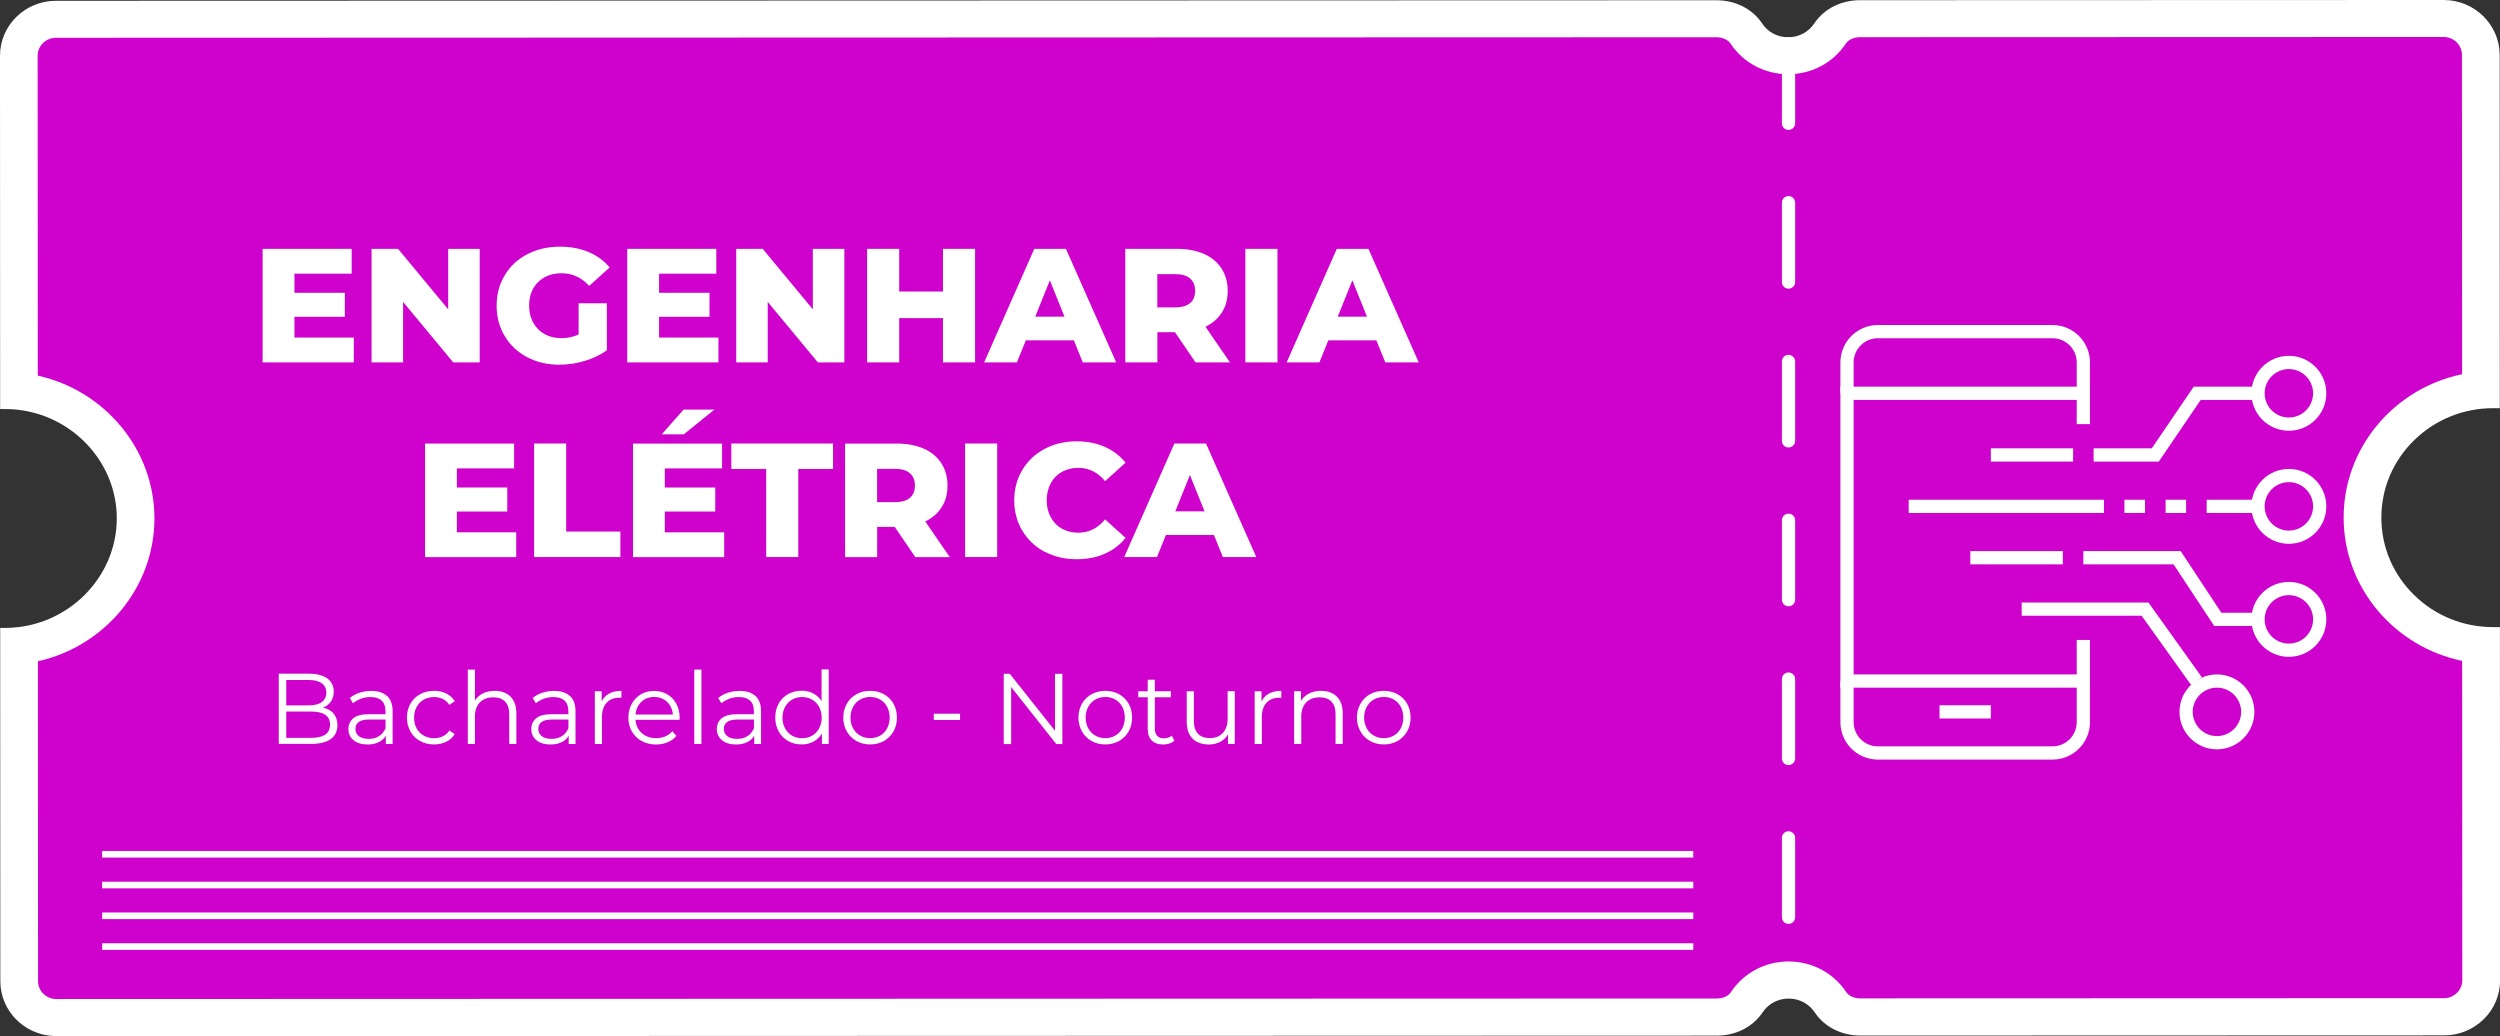 <?xml version="1.0" encoding="UTF-8"?><svg id="Camada_1" xmlns="http://www.w3.org/2000/svg" viewBox="0 0 377.84 156.59"><rect x="0" y="0" width="377.84" height="156.59" fill="#333333" stroke="none"/><defs><style>.cls-1{fill:#fff;}.cls-2{fill:none;stroke:#fff;stroke-miterlimit:10;stroke-width:2px;}.cls-3{fill:#cf02cd;}</style></defs><g><g><path class="cls-1" d="M358.91,78.23c0,9.69,8.02,17.55,17.91,17.55l.02,52.39c0,4.03-3.34,7.3-7.45,7.3l-88.22,.03c-2.41,0-4.76-1.08-6.07-3.05-1.01-1.54-2.79-2.54-4.78-2.54s-3.77,1.01-4.78,2.55c-1.31,1.97-3.65,3.05-6.07,3.05l-250.96,.08c-4.11,0-7.45-3.27-7.46-7.3l-.02-52.4c9.77-.14,17.62-7.95,17.61-17.54,0-9.58-7.86-17.38-17.63-17.52l-.02-52.4c0-4.03,3.34-7.3,7.45-7.3l250.96-.08c2.41,0,4.76,1.08,6.07,3.05,1.01,1.54,2.79,2.54,4.78,2.54,2,0,3.77-1.01,4.78-2.55,1.31-1.97,3.65-3.05,6.07-3.05l88.22-.03c4.11,0,7.45,3.27,7.46,7.3l.02,52.39c-9.9,0-17.9,7.87-17.9,17.54Z"/><path class="cls-1" d="M8.1,156.58c-4.48-.21-8.05-3.84-8.05-8.29l-.02-53.39h.99c9.17-.15,16.63-7.57,16.63-16.56,0-8.98-7.48-16.39-16.64-16.52H.02L0,8.42C0,3.85,3.79,.12,8.45,.12L259.41,.04c2.87,0,5.44,1.3,6.9,3.49,.87,1.32,2.32,2.1,3.95,2.1,1.61,0,3.08-.78,3.95-2.1,1.46-2.19,4.04-3.5,6.9-3.5l88.22-.03c4.65,0,8.45,3.72,8.46,8.3l.02,53.39h-1c-4.52,0-8.77,1.73-11.96,4.86-3.19,3.12-4.94,7.27-4.94,11.69h0c0,4.42,1.76,8.57,4.95,11.69,3.19,3.13,7.43,4.85,11.97,4.85h1l.02,53.39c0,2.22-.88,4.31-2.48,5.88-1.6,1.56-3.72,2.43-5.97,2.43l-88.22,.03c-2.85,0-5.44-1.3-6.9-3.49-.87-1.32-2.34-2.1-3.95-2.1-1.61,0-3.08,.78-3.95,2.1-1.46,2.19-4.04,3.5-6.9,3.5l-250.96,.08c-.13,0-.27,0-.4,0ZM2.03,96.85l.02,51.44c0,3.47,2.86,6.3,6.46,6.3l250.96-.08c2.19,0,4.15-.97,5.23-2.6,1.23-1.87,3.33-2.99,5.62-2.99,2.28,0,4.38,1.12,5.62,2.99,1.08,1.63,3.02,2.6,5.23,2.6l88.22-.03c1.73,0,3.35-.66,4.57-1.86,1.21-1.19,1.88-2.77,1.88-4.45l-.02-51.41c-4.67-.24-9.03-2.13-12.36-5.4-3.58-3.5-5.54-8.16-5.55-13.12h0c0-4.95,1.97-9.61,5.54-13.11,3.33-3.27,7.69-5.17,12.36-5.4l-.02-51.41c0-3.48-2.89-6.3-6.46-6.3l-88.22,.03c-2.19,0-4.15,.97-5.23,2.61-1.23,1.87-3.33,2.99-5.62,2.99-2.29,0-4.38-1.12-5.62-2.99-1.08-1.63-3.05-2.6-5.23-2.6l-250.96,.08c-3.56,0-6.45,2.83-6.45,6.3l.02,51.44c9.8,.64,17.62,8.73,17.63,18.48,0,9.75-7.81,17.86-17.61,18.5Z"/></g><path class="cls-3" d="M281.17,150.9c-.91,0-1.75-.38-2.14-.96-1.91-2.89-5.17-4.63-8.71-4.63-3.55,0-6.81,1.74-8.72,4.65-.38,.58-1.2,.95-2.13,.95l-250.96,.08c-1.52,0-2.76-1.21-2.76-2.7l-.02-48.35c10.05-2.24,17.62-11.12,17.61-21.6,0-10.47-7.57-19.34-17.63-21.57l-.02-48.35c0-1.49,1.24-2.71,2.76-2.71l250.96-.08c.92,0,1.74,.37,2.14,.96,1.91,2.89,5.17,4.63,8.71,4.63,3.55,0,6.81-1.74,8.72-4.65,.38-.57,1.22-.95,2.13-.95l88.22-.03c1.52,0,2.76,1.21,2.76,2.7l.02,48.27c-10.22,2.12-17.9,11.03-17.9,21.66,0,10.64,7.7,19.54,17.91,21.66l.02,48.27c0,1.49-1.24,2.71-2.76,2.71l-88.22,.03Z"/><path class="cls-1" d="M270.26,139.63c-.53-.02-.95-.46-.95-1v-12c0-.55,.44-1,1-1,.54,0,1,.45,1,1v12c0,.55-.44,1-1,1h-.05Zm0-24c-.53-.02-.95-.46-.95-1v-12c0-.55,.44-1,1-1,.55,0,1,.45,1,1v12c0,.55-.44,1-1,1h-.05Zm0-24c-.53-.02-.95-.46-.95-1v-12c0-.55,.44-1,1-1,.54,0,1,.45,1,1v12c0,.55-.44,1-1,1-.02,0-.03,0-.05,0Zm0-24c-.53-.02-.95-.46-.95-1v-12c0-.55,.44-1,1-1,.55,0,1,.45,1,1v12c0,.55-.44,1-1,1-.02,0-.03,0-.05,0Zm0-24c-.53-.02-.95-.46-.95-1v-12c0-.55,.44-1,1-1,.54,0,1,.45,1,1v12c0,.55-.44,1-1,1h-.05Zm0-24c-.53-.02-.95-.46-.95-1V6.63c0-.55,.44-1,1-1,.55,0,1,.45,1,1v12c0,.55-.44,1-1,1h-.05Z"/><rect class="cls-1" x="15.44" y="142.56" width="240.48" height="1"/><rect class="cls-1" x="15.44" y="137.91" width="240.48" height="1"/><rect class="cls-1" x="15.43" y="133.26" width="240.49" height="1"/><rect class="cls-1" x="15.43" y="128.61" width="240.48" height="1"/><g><polyline class="cls-2" points="341.27 59.44 332.08 59.44 325.74 68.76 316.42 68.76"/><line class="cls-2" x1="341.27" y1="76.53" x2="333.51" y2="76.53"/><circle class="cls-2" cx="345.93" cy="59.44" r="4.66"/><polyline class="cls-2" points="341.27 93.61 335.19 93.61 329.04 84.29 314.87 84.29"/><circle class="cls-2" cx="345.93" cy="93.61" r="4.66"/><circle class="cls-2" cx="345.93" cy="76.53" r="4.66"/><polyline class="cls-2" points="331.96 102.93 324.19 92.06 305.55 92.06"/><circle class="cls-2" cx="335.06" cy="107.59" r="4.66"/><path class="cls-2" d="M314.87,59.44v-4.66c0-2.57-2.09-4.66-4.66-4.66h-26.4c-2.57,0-4.66,2.09-4.66,4.66v4.66"/><path class="cls-2" d="M279.15,102.93v6.21c0,2.57,2.09,4.66,4.66,4.66h26.4c2.57,0,4.66-2.09,4.66-4.66v-6.21"/><polyline class="cls-2" points="314.87 96.72 314.87 102.93 279.15 102.93 279.15 59.44 314.87 59.44 314.87 64.1"/><line class="cls-2" x1="293.13" y1="107.59" x2="300.89" y2="107.59"/><line class="cls-2" x1="317.98" y1="76.53" x2="288.47" y2="76.53"/><line class="cls-2" x1="330.4" y1="76.53" x2="327.3" y2="76.53"/><line class="cls-2" x1="324.19" y1="76.53" x2="321.08" y2="76.53"/><line class="cls-2" x1="313.32" y1="68.76" x2="300.89" y2="68.76"/><line class="cls-2" x1="311.77" y1="84.29" x2="297.79" y2="84.29"/></g></g><g><path class="cls-1" d="M53.47,51.02v3.75h-13.78v-17.16h13.46v3.75h-8.65v2.89h7.62v3.63h-7.62v3.14h8.97Z"/><path class="cls-1" d="M72.5,37.61v17.16h-4l-7.58-9.14v9.14h-4.76v-17.16h4l7.58,9.14v-9.14h4.76Z"/><path class="cls-1" d="M87.43,45.83h4.29v7.11c-.98,.7-2.11,1.24-3.38,1.62s-2.55,.56-3.82,.56c-1.8,0-3.42-.38-4.85-1.14-1.44-.76-2.57-1.82-3.38-3.17-.82-1.36-1.23-2.89-1.23-4.61s.41-3.25,1.23-4.61c.82-1.36,1.95-2.42,3.41-3.17,1.45-.76,3.1-1.14,4.93-1.14,1.6,0,3.04,.27,4.32,.81s2.34,1.32,3.19,2.33l-3.09,2.79c-1.16-1.27-2.55-1.91-4.17-1.91-1.47,0-2.66,.45-3.56,1.34-.9,.89-1.35,2.08-1.35,3.57,0,.95,.2,1.79,.61,2.54,.41,.74,.98,1.32,1.72,1.74,.74,.42,1.58,.62,2.53,.62s1.81-.19,2.62-.56v-4.71Z"/><path class="cls-1" d="M108.58,51.02v3.75h-13.78v-17.16h13.46v3.75h-8.65v2.89h7.62v3.63h-7.62v3.14h8.97Z"/><path class="cls-1" d="M127.61,37.61v17.16h-4l-7.58-9.14v9.14h-4.76v-17.16h4l7.58,9.14v-9.14h4.76Z"/><path class="cls-1" d="M147.37,37.61v17.16h-4.85v-6.69h-6.62v6.69h-4.85v-17.16h4.85v6.45h6.62v-6.45h4.85Z"/><path class="cls-1" d="M162.3,51.44h-7.26l-1.35,3.33h-4.95l7.58-17.16h4.78l7.6,17.16h-5.05l-1.35-3.33Zm-1.42-3.58l-2.21-5.49-2.21,5.49h4.41Z"/><path class="cls-1" d="M177.57,50.21h-2.65v4.56h-4.85v-17.16h7.85c1.55,0,2.9,.26,4.05,.77s2.03,1.25,2.65,2.21c.62,.96,.93,2.08,.93,3.37s-.29,2.33-.87,3.25c-.58,.92-1.41,1.65-2.49,2.17l3.7,5.39h-5.2l-3.11-4.56Zm2.3-8.12c-.51-.44-1.26-.66-2.26-.66h-2.7v5.03h2.7c1,0,1.75-.22,2.26-.65,.51-.43,.76-1.05,.76-1.85s-.25-1.42-.76-1.86Z"/><path class="cls-1" d="M188.22,37.61h4.85v17.16h-4.85v-17.16Z"/><path class="cls-1" d="M208.02,51.44h-7.26l-1.35,3.33h-4.95l7.58-17.16h4.78l7.6,17.16h-5.05l-1.35-3.33Zm-1.42-3.58l-2.21-5.49-2.21,5.49h4.41Z"/><path class="cls-1" d="M78.02,80.45v3.75h-13.78v-17.16h13.46v3.75h-8.65v2.89h7.62v3.63h-7.62v3.14h8.97Z"/><path class="cls-1" d="M80.72,67.03h4.85v13.31h8.19v3.85h-13.04v-17.16Z"/><path class="cls-1" d="M109.45,80.45v3.75h-13.78v-17.16h13.46v3.75h-8.65v2.89h7.62v3.63h-7.62v3.14h8.97Zm-6.15-18.54h4.66l-4.61,3.73h-3.33l3.29-3.73Z"/><path class="cls-1" d="M115.8,70.88h-5.27v-3.85h15.37v3.85h-5.25v13.31h-4.85v-13.31Z"/><path class="cls-1" d="M135.22,79.64h-2.65v4.56h-4.85v-17.16h7.85c1.55,0,2.9,.26,4.05,.77s2.03,1.25,2.65,2.21c.62,.96,.93,2.08,.93,3.37s-.29,2.33-.87,3.25c-.58,.92-1.41,1.65-2.49,2.17l3.7,5.39h-5.2l-3.11-4.56Zm2.3-8.12c-.51-.44-1.26-.66-2.26-.66h-2.7v5.03h2.7c1,0,1.75-.22,2.26-.65,.51-.43,.76-1.05,.76-1.85s-.25-1.42-.76-1.86Z"/><path class="cls-1" d="M145.86,67.03h4.85v17.16h-4.85v-17.16Z"/><path class="cls-1" d="M157.89,83.4c-1.43-.76-2.55-1.82-3.37-3.17-.82-1.36-1.23-2.89-1.23-4.61s.41-3.25,1.23-4.61c.82-1.36,1.94-2.42,3.37-3.17,1.43-.76,3.04-1.14,4.84-1.14,1.57,0,2.98,.28,4.24,.83,1.26,.56,2.3,1.36,3.14,2.4l-3.09,2.79c-1.11-1.34-2.46-2.01-4.04-2.01-.93,0-1.76,.2-2.49,.61-.73,.41-1.29,.98-1.69,1.73-.4,.74-.6,1.6-.6,2.56s.2,1.82,.6,2.56c.4,.74,.96,1.32,1.69,1.73,.73,.41,1.56,.61,2.49,.61,1.58,0,2.93-.67,4.04-2.01l3.09,2.79c-.83,1.05-1.88,1.85-3.14,2.4-1.26,.56-2.67,.83-4.24,.83-1.8,0-3.41-.38-4.84-1.14Z"/><path class="cls-1" d="M183.47,80.86h-7.26l-1.35,3.33h-4.95l7.58-17.16h4.78l7.6,17.16h-5.05l-1.35-3.33Zm-1.42-3.58l-2.21-5.49-2.21,5.49h4.41Z"/></g><g><path class="cls-1" d="M50.43,107.87c.38,.45,.57,1.03,.57,1.73,0,.91-.34,1.61-1.01,2.1-.67,.49-1.66,.73-2.98,.73h-4.88v-10.61h4.58c1.18,0,2.1,.24,2.75,.71s.98,1.15,.98,2.01c0,.59-.14,1.08-.43,1.49-.29,.41-.68,.71-1.19,.92,.7,.15,1.23,.45,1.61,.9Zm-7.17-5.11v3.85h3.38c.86,0,1.52-.16,1.98-.49,.46-.33,.7-.81,.7-1.43s-.23-1.1-.7-1.43c-.46-.33-1.13-.49-1.98-.49h-3.38Zm5.89,8.27c.48-.32,.73-.83,.73-1.51,0-1.32-.96-1.98-2.88-1.98h-3.74v3.98h3.74c.95,0,1.67-.16,2.15-.49Z"/><path class="cls-1" d="M58.51,105.19c.56,.52,.83,1.29,.83,2.31v4.94h-1.03v-1.24c-.24,.41-.6,.74-1.07,.97s-1.03,.35-1.67,.35c-.89,0-1.6-.21-2.12-.64-.53-.42-.79-.98-.79-1.68s.24-1.22,.73-1.64c.49-.41,1.27-.62,2.34-.62h2.53v-.48c0-.69-.19-1.21-.58-1.57-.38-.36-.94-.54-1.68-.54-.51,0-.99,.08-1.45,.25-.46,.17-.86,.4-1.2,.69l-.48-.8c.4-.34,.89-.61,1.45-.79,.57-.19,1.16-.28,1.79-.28,1.04,0,1.84,.26,2.39,.78Zm-1.21,6.06c.43-.28,.76-.68,.97-1.2v-1.3h-2.5c-1.36,0-2.05,.47-2.05,1.42,0,.46,.18,.83,.53,1.1s.85,.4,1.48,.4,1.13-.14,1.56-.42Z"/><path class="cls-1" d="M63.49,112c-.62-.34-1.11-.83-1.46-1.45-.35-.62-.53-1.32-.53-2.1s.18-1.47,.53-2.09,.84-1.1,1.46-1.44c.62-.34,1.33-.51,2.11-.51,.69,0,1.3,.13,1.84,.4,.54,.27,.97,.66,1.28,1.17l-.8,.55c-.26-.39-.6-.69-1-.89s-.84-.29-1.32-.29c-.58,0-1.09,.13-1.55,.39s-.82,.62-1.08,1.1c-.26,.47-.39,1.01-.39,1.62s.13,1.16,.39,1.63c.26,.47,.62,.83,1.08,1.09,.46,.26,.98,.39,1.55,.39,.47,0,.91-.1,1.32-.29,.4-.19,.74-.48,1-.88l.8,.54c-.31,.52-.74,.91-1.29,1.17-.55,.27-1.16,.4-1.83,.4-.79,0-1.49-.17-2.11-.52Z"/><path class="cls-1" d="M77.15,105.28c.59,.58,.89,1.43,.89,2.54v4.62h-1.08v-4.51c0-.83-.21-1.46-.62-1.89-.41-.43-1.01-.65-1.77-.65-.86,0-1.54,.25-2.04,.76-.5,.51-.75,1.21-.75,2.11v4.18h-1.08v-11.24h1.08v4.67c.29-.46,.7-.82,1.21-1.08,.52-.25,1.11-.38,1.77-.38,1,0,1.8,.29,2.39,.87Z"/><path class="cls-1" d="M86.15,105.19c.56,.52,.83,1.29,.83,2.31v4.94h-1.03v-1.24c-.24,.41-.6,.74-1.07,.97s-1.03,.35-1.67,.35c-.89,0-1.6-.21-2.12-.64-.53-.42-.79-.98-.79-1.68s.24-1.22,.73-1.64c.49-.41,1.27-.62,2.34-.62h2.53v-.48c0-.69-.19-1.21-.58-1.57-.38-.36-.94-.54-1.68-.54-.51,0-.99,.08-1.45,.25-.46,.17-.86,.4-1.2,.69l-.48-.8c.4-.34,.89-.61,1.45-.79,.57-.19,1.16-.28,1.79-.28,1.04,0,1.84,.26,2.39,.78Zm-1.21,6.06c.43-.28,.76-.68,.97-1.2v-1.3h-2.5c-1.36,0-2.05,.47-2.05,1.42,0,.46,.18,.83,.53,1.1s.85,.4,1.48,.4,1.13-.14,1.56-.42Z"/><path class="cls-1" d="M92.06,104.82c.5-.27,1.12-.41,1.86-.41v1.04h-.26c-.84-.01-1.5,.24-1.97,.76-.48,.51-.71,1.24-.71,2.17v4.06h-1.08v-7.97h1.03v1.56c.25-.54,.63-.94,1.13-1.21Z"/><path class="cls-1" d="M102.72,108.79h-6.67c.06,.83,.38,1.5,.95,2.01s1.3,.76,2.18,.76c.49,0,.95-.09,1.36-.26s.77-.44,1.08-.78l.61,.7c-.35,.42-.8,.75-1.33,.97-.53,.22-1.11,.33-1.75,.33-.82,0-1.54-.17-2.17-.52-.63-.35-1.12-.83-1.48-1.45s-.53-1.31-.53-2.09,.17-1.47,.51-2.09c.34-.62,.8-1.1,1.39-1.44,.59-.34,1.25-.51,1.99-.51s1.4,.17,1.98,.51c.59,.34,1.05,.82,1.38,1.43,.33,.61,.5,1.31,.5,2.1l-.02,.33Zm-5.78-2.72c-.52,.49-.82,1.13-.89,1.92h5.65c-.07-.79-.37-1.43-.89-1.92-.52-.49-1.17-.73-1.95-.73s-1.41,.25-1.93,.73Z"/><path class="cls-1" d="M104.93,101.2h1.08v11.24h-1.08v-11.24Z"/><path class="cls-1" d="M114.19,105.19c.56,.52,.83,1.29,.83,2.31v4.94h-1.03v-1.24c-.24,.41-.6,.74-1.07,.97s-1.03,.35-1.67,.35c-.89,0-1.6-.21-2.12-.64-.53-.42-.79-.98-.79-1.68s.24-1.22,.73-1.64c.49-.41,1.27-.62,2.34-.62h2.53v-.48c0-.69-.19-1.21-.58-1.57-.38-.36-.94-.54-1.68-.54-.51,0-.99,.08-1.45,.25-.46,.17-.86,.4-1.2,.69l-.48-.8c.4-.34,.89-.61,1.45-.79,.57-.19,1.16-.28,1.79-.28,1.04,0,1.84,.26,2.39,.78Zm-1.21,6.06c.43-.28,.76-.68,.97-1.2v-1.3h-2.5c-1.36,0-2.05,.47-2.05,1.42,0,.46,.18,.83,.53,1.1s.85,.4,1.48,.4,1.13-.14,1.56-.42Z"/><path class="cls-1" d="M125.25,101.2v11.24h-1.03v-1.58c-.32,.54-.75,.94-1.28,1.23-.53,.28-1.13,.42-1.8,.42-.75,0-1.42-.17-2.03-.52-.61-.34-1.08-.82-1.42-1.44-.34-.62-.52-1.32-.52-2.11s.17-1.49,.52-2.11c.34-.62,.82-1.09,1.42-1.43,.61-.34,1.28-.51,2.03-.51,.65,0,1.23,.13,1.75,.4s.95,.66,1.28,1.17v-4.79h1.08Zm-2.51,9.98c.45-.26,.8-.62,1.06-1.1,.26-.47,.39-1.02,.39-1.62s-.13-1.15-.39-1.62c-.26-.47-.61-.84-1.06-1.1-.45-.26-.95-.39-1.51-.39s-1.07,.13-1.52,.39c-.45,.26-.8,.62-1.06,1.1-.26,.47-.39,1.01-.39,1.62s.13,1.15,.39,1.62c.26,.47,.61,.84,1.06,1.1,.45,.26,.96,.39,1.52,.39s1.06-.13,1.51-.39Z"/><path class="cls-1" d="M129.43,111.99c-.62-.35-1.1-.83-1.45-1.45s-.53-1.31-.53-2.09,.18-1.47,.53-2.09,.84-1.1,1.45-1.44c.62-.34,1.31-.51,2.08-.51s1.46,.17,2.08,.51c.62,.34,1.1,.82,1.45,1.44,.35,.62,.52,1.31,.52,2.09s-.17,1.47-.52,2.09c-.35,.62-.83,1.1-1.45,1.45-.62,.35-1.31,.52-2.08,.52s-1.46-.17-2.08-.52Zm3.6-.82c.45-.26,.8-.62,1.05-1.1s.38-1.02,.38-1.62-.13-1.15-.38-1.62-.6-.84-1.05-1.1c-.45-.26-.96-.39-1.52-.39s-1.07,.13-1.52,.39c-.45,.26-.8,.62-1.06,1.1-.26,.47-.39,1.01-.39,1.62s.13,1.15,.39,1.62c.26,.47,.61,.84,1.06,1.1,.45,.26,.96,.39,1.52,.39s1.07-.13,1.52-.39Z"/><path class="cls-1" d="M141.13,107.87h3.97v.94h-3.97v-.94Z"/><path class="cls-1" d="M160.56,101.84v10.61h-.92l-6.82-8.61v8.61h-1.12v-10.61h.92l6.83,8.61v-8.61h1.11Z"/><path class="cls-1" d="M164.97,111.99c-.62-.35-1.1-.83-1.45-1.45s-.53-1.31-.53-2.09,.18-1.47,.53-2.09,.84-1.1,1.45-1.44c.62-.34,1.31-.51,2.08-.51s1.46,.17,2.08,.51c.62,.34,1.1,.82,1.45,1.44,.35,.62,.52,1.31,.52,2.09s-.17,1.47-.52,2.09c-.35,.62-.83,1.1-1.45,1.45-.62,.35-1.31,.52-2.08,.52s-1.46-.17-2.08-.52Zm3.6-.82c.45-.26,.8-.62,1.05-1.1s.38-1.02,.38-1.62-.13-1.15-.38-1.62-.6-.84-1.05-1.1c-.45-.26-.96-.39-1.52-.39s-1.07,.13-1.52,.39c-.45,.26-.8,.62-1.06,1.1-.26,.47-.39,1.01-.39,1.62s.13,1.15,.39,1.62c.26,.47,.61,.84,1.06,1.1,.45,.26,.96,.39,1.52,.39s1.07-.13,1.52-.39Z"/><path class="cls-1" d="M177.48,111.96c-.2,.18-.45,.32-.75,.42s-.61,.14-.93,.14c-.75,0-1.32-.2-1.73-.61s-.61-.97-.61-1.71v-4.82h-1.42v-.91h1.42v-1.74h1.08v1.74h2.42v.91h-2.42v4.76c0,.47,.12,.84,.36,1.08,.24,.25,.58,.37,1.02,.37,.22,0,.44-.04,.64-.11,.21-.07,.39-.17,.54-.3l.38,.77Z"/><path class="cls-1" d="M186.62,104.47v7.97h-1.03v-1.45c-.28,.48-.67,.86-1.17,1.13-.5,.27-1.06,.4-1.7,.4-1.04,0-1.86-.29-2.46-.87-.6-.58-.9-1.43-.9-2.55v-4.62h1.08v4.51c0,.84,.21,1.47,.62,1.91,.41,.43,1,.65,1.77,.65,.84,0,1.5-.25,1.98-.77,.48-.51,.73-1.22,.73-2.13v-4.18h1.08Z"/><path class="cls-1" d="M191.79,104.82c.5-.27,1.12-.41,1.86-.41v1.04h-.26c-.84-.01-1.5,.24-1.97,.76-.48,.51-.71,1.24-.71,2.17v4.06h-1.08v-7.97h1.03v1.56c.25-.54,.63-.94,1.13-1.21Z"/><path class="cls-1" d="M202.04,105.28c.59,.58,.89,1.43,.89,2.54v4.62h-1.08v-4.51c0-.83-.21-1.46-.62-1.89-.41-.43-1.01-.65-1.77-.65-.86,0-1.54,.25-2.04,.76-.5,.51-.75,1.21-.75,2.11v4.18h-1.08v-7.97h1.03v1.47c.29-.49,.7-.86,1.22-1.13s1.12-.4,1.81-.4c1,0,1.8,.29,2.39,.87Z"/><path class="cls-1" d="M207.06,111.99c-.62-.35-1.1-.83-1.45-1.45s-.53-1.31-.53-2.09,.18-1.47,.53-2.09,.84-1.1,1.45-1.44c.62-.34,1.31-.51,2.08-.51s1.46,.17,2.08,.51c.62,.34,1.1,.82,1.45,1.44,.35,.62,.52,1.31,.52,2.09s-.17,1.47-.52,2.09c-.35,.62-.83,1.1-1.45,1.45-.62,.35-1.31,.52-2.08,.52s-1.46-.17-2.08-.52Zm3.6-.82c.45-.26,.8-.62,1.05-1.1s.38-1.02,.38-1.62-.13-1.15-.38-1.62-.6-.84-1.05-1.1c-.45-.26-.96-.39-1.52-.39s-1.07,.13-1.52,.39c-.45,.26-.8,.62-1.06,1.1-.26,.47-.39,1.01-.39,1.62s.13,1.15,.39,1.62c.26,.47,.61,.84,1.06,1.1,.45,.26,.96,.39,1.52,.39s1.07-.13,1.52-.39Z"/></g></svg>